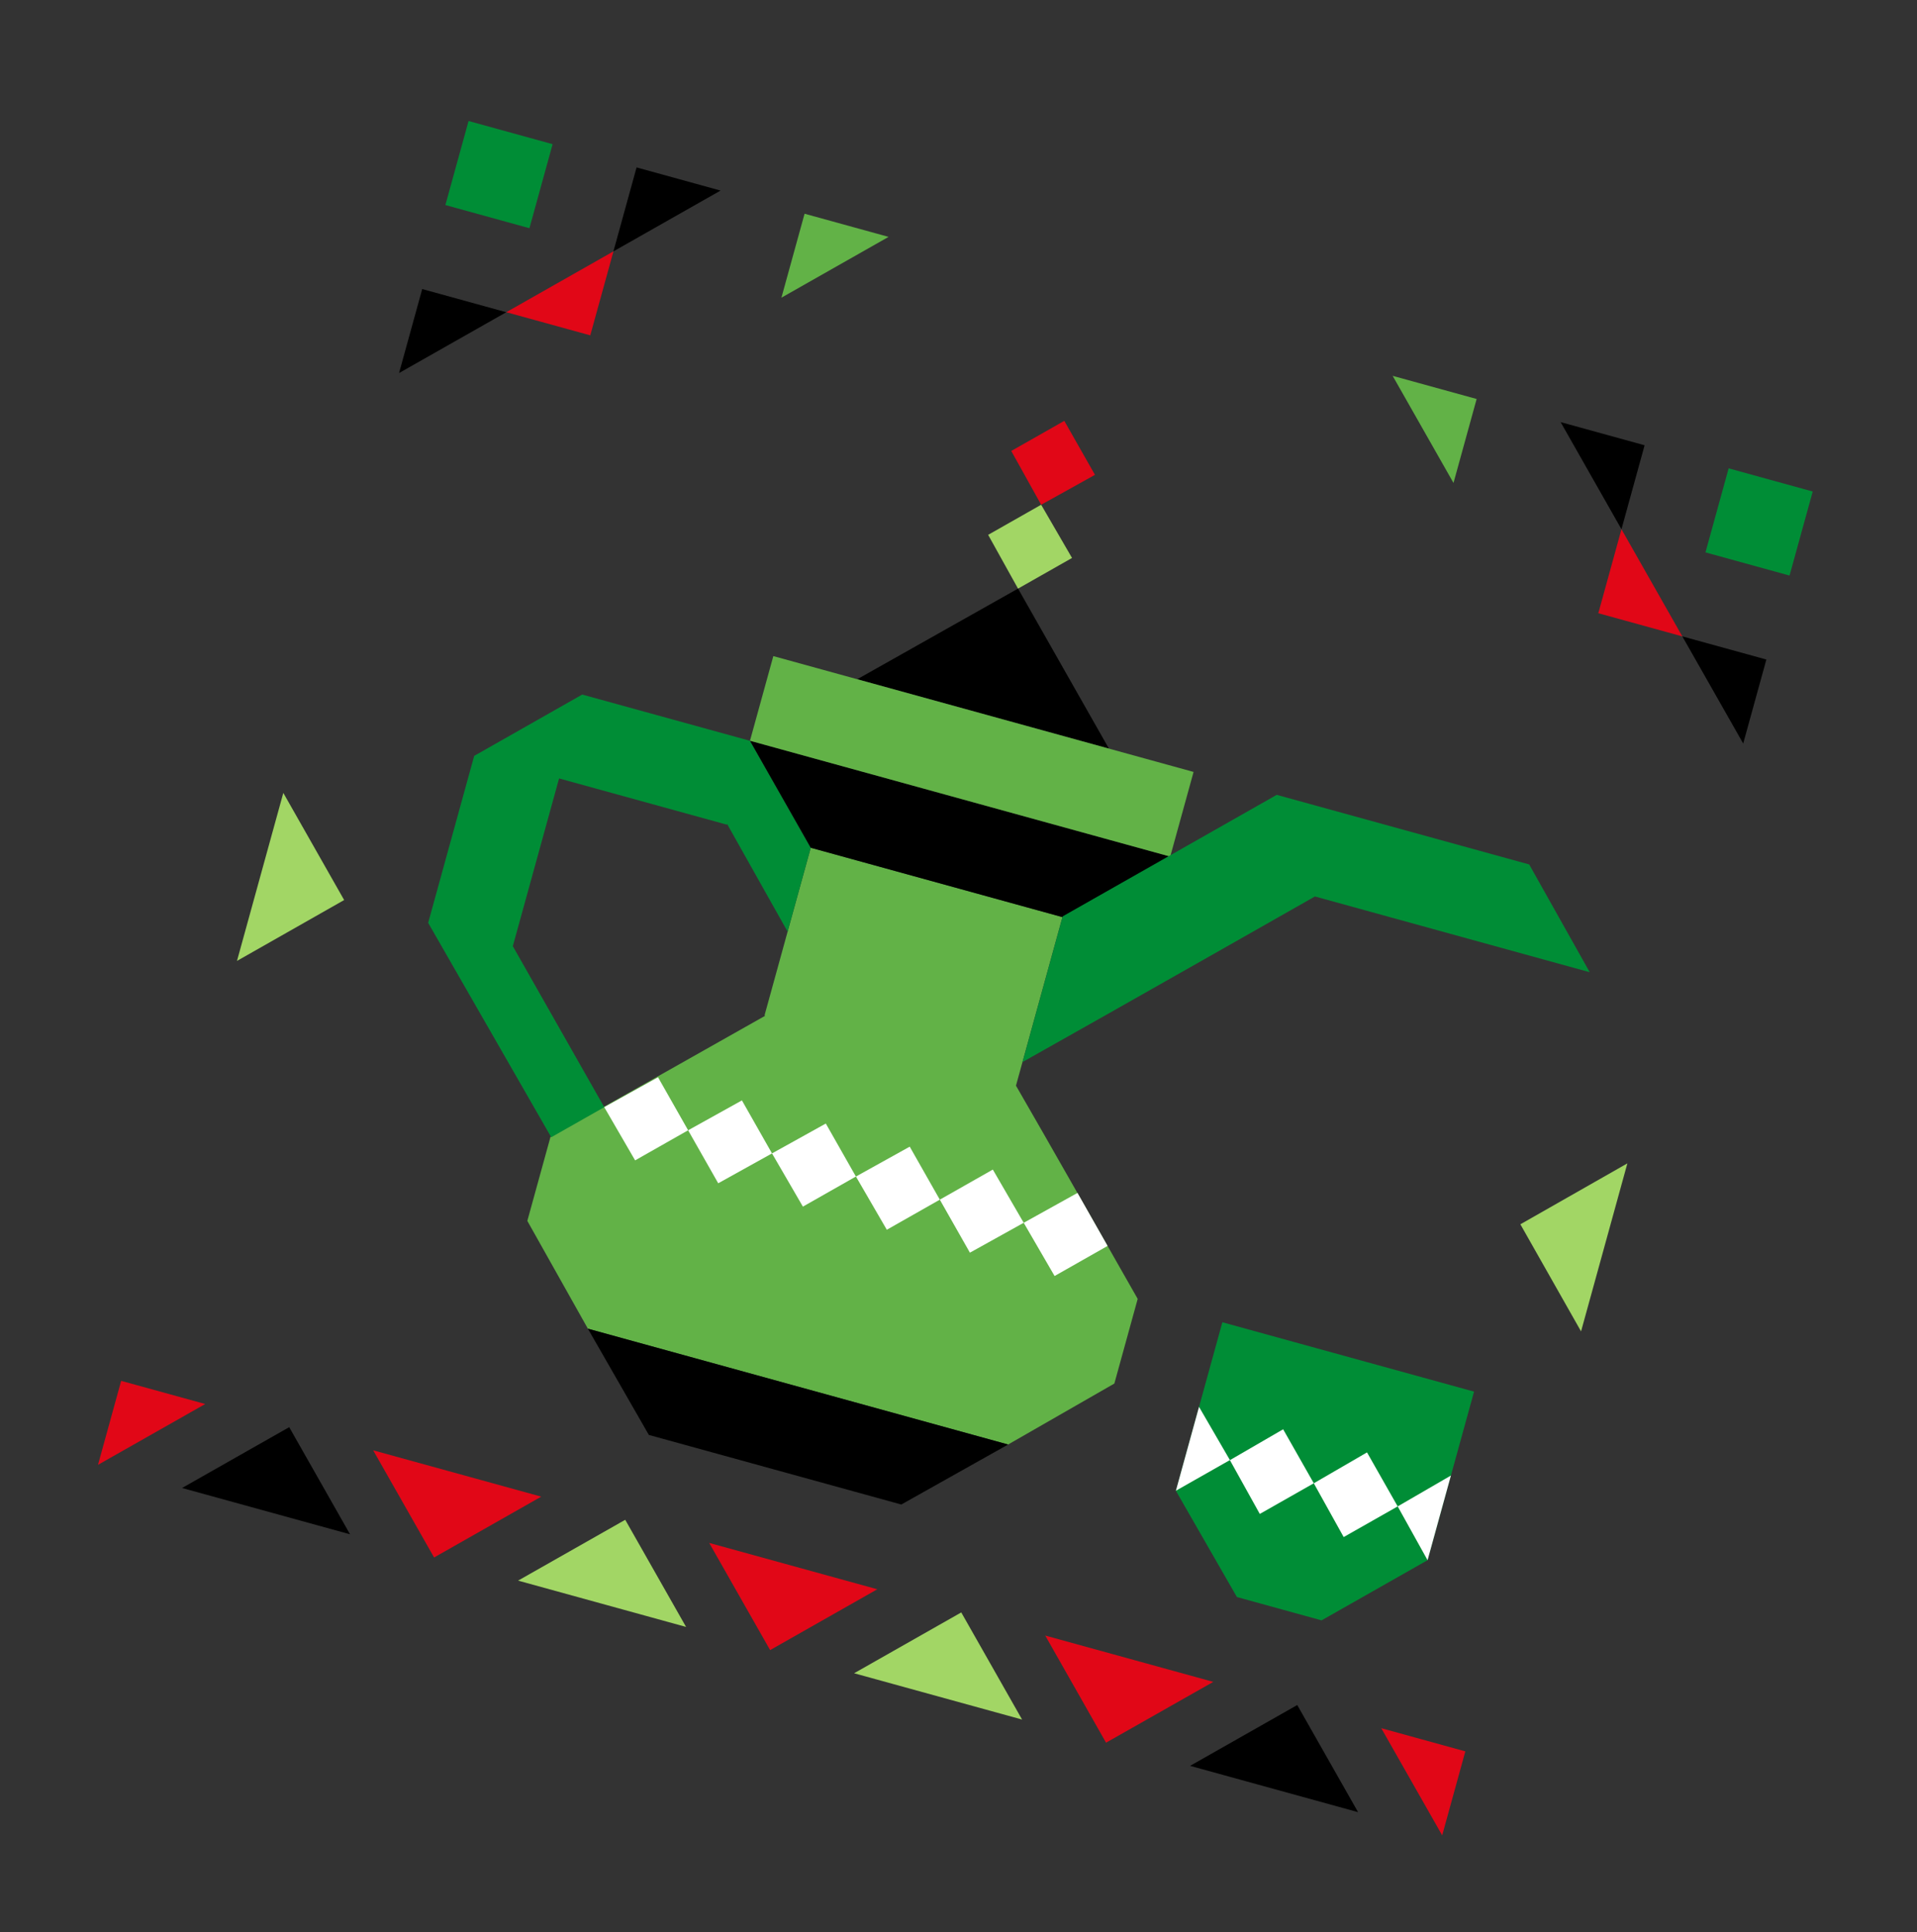 <svg width="247" height="249" viewBox="0 0 247 249" fill="none" xmlns="http://www.w3.org/2000/svg">
<rect x="0" y="0" width="247" height="249" fill="#333333" stroke="none"/>
<g clip-path="url(#clip0_20_53370)">
<path d="M23.458 191.757C30.672 193.745 37.889 195.735 45.103 197.724L37.264 183.917L23.458 191.757Z" fill="black"/>
<path d="M66.754 203.694L88.399 209.662L80.56 195.855L66.754 203.694Z" fill="#A2D665"/>
<path d="M153.34 227.565L174.986 233.533L167.147 219.726L153.34 227.565Z" fill="black"/>
<path d="M110.048 215.632L131.694 221.599L123.855 207.792L110.048 215.632Z" fill="#A2D665"/>
<path d="M44.343 115.987L36.504 102.18L30.534 123.833L44.343 115.987Z" fill="#A2D665"/>
<path d="M195.896 157.775L203.714 171.576L209.683 149.923L195.896 157.775Z" fill="#A2D665"/>
<path d="M79.038 32.394L92.844 24.558L82.02 21.574L79.038 32.394Z" fill="black"/>
<path d="M54.401 37.25L51.417 48.073L65.231 40.236L54.401 37.25Z" fill="black"/>
<path d="M211.904 57.382L201.081 54.398L208.921 68.202L211.904 57.382Z" fill="black"/>
<path d="M216.761 82.008L224.607 95.817L227.591 84.994L216.761 82.008Z" fill="black"/>
<path d="M12.627 188.772L26.442 180.935L15.611 177.949L12.627 188.772Z" fill="#E10717"/>
<path d="M48.083 186.902L55.933 200.712L69.736 192.872L48.083 186.902Z" fill="#E10717"/>
<path d="M185.821 236.521L188.804 225.698L177.971 222.711L185.821 236.521Z" fill="#E10717"/>
<path d="M134.675 210.773L142.51 224.579L156.328 216.743L134.675 210.773Z" fill="#E10717"/>
<path d="M91.378 198.836L99.228 212.646L113.038 204.808L91.382 198.837L91.378 198.836Z" fill="#E10717"/>
<path d="M79.04 32.394L65.233 40.233L76.056 43.217L79.04 32.394Z" fill="#E10717"/>
<path d="M208.922 68.203L205.938 79.026L216.761 82.01L208.922 68.203Z" fill="#E10717"/>
<path d="M103.667 27.543L100.684 38.362L114.49 30.527L103.667 27.543Z" fill="#62B247"/>
<path d="M187.279 62.237L190.261 51.417L179.438 48.434L187.279 62.237Z" fill="#62B247"/>
<path d="M71.202 18.58L60.372 15.594L57.386 26.424L68.216 29.41L71.202 18.58Z" fill="#008D36"/>
<path d="M233.564 63.342L222.73 60.355L219.745 71.186L230.578 74.172L233.564 63.342Z" fill="#008D36"/>
<path d="M151.51 192.12L159.37 205.809L170.279 208.816L183.939 201.06L189.928 179.339L157.498 170.398L151.51 192.12Z" fill="#008D36"/>
<path d="M70.925 146.527L67.945 157.336L75.746 171.225L129.894 186.153L143.582 178.296L146.589 167.387C146.589 167.387 133.582 144.493 130.905 139.907L136.893 118.189L104.463 109.249L98.503 130.866L98.604 130.894L70.926 146.524L70.925 146.527Z" fill="#62B247"/>
<path d="M165.329 184.191L158.471 188.169L162.321 195.1L169.279 191.149L165.329 184.191Z" fill="white"/>
<path d="M158.47 188.159L154.491 181.301L151.511 192.109L158.47 188.159Z" fill="white"/>
<path d="M176.136 187.171L169.278 191.15L173.129 198.08L180.087 194.13L176.136 187.171Z" fill="white"/>
<path d="M186.946 190.152L180.088 194.13L183.938 201.061L186.946 190.152Z" fill="white"/>
<path d="M55.167 118.926L71.025 146.558L77.855 142.68L66.076 121.933L72.036 100.316L93.653 106.276L93.68 106.176L101.482 120.064L104.462 109.256L96.633 95.467L75.015 89.507L61.099 97.409L55.166 118.93L55.167 118.926Z" fill="#008D36"/>
<path d="M127.32 68.924L131.17 75.855L138.128 71.904L134.15 65.046L127.32 68.924Z" fill="#A2D665"/>
<path d="M110.45 87.53L142.88 96.471L131.173 75.852L110.454 87.531L110.45 87.53Z" fill="black"/>
<path d="M96.635 95.461L104.464 109.249L136.893 118.19L150.682 110.361L96.635 95.461Z" fill="black"/>
<path d="M142.71 160.561L138.832 153.73L131.902 157.581L135.88 164.439L142.71 160.561Z" fill="white"/>
<path d="M117.215 147.769L110.285 151.62L114.263 158.478L121.093 154.6L117.215 147.769Z" fill="white"/>
<path d="M131.901 157.58L127.923 150.722L121.092 154.6L124.97 161.431L131.901 157.58Z" fill="white"/>
<path d="M95.594 141.808L88.663 145.659L92.542 152.489L99.472 148.639L95.594 141.808Z" fill="white"/>
<path d="M106.403 144.789L99.472 148.639L103.451 155.497L110.281 151.619L106.403 144.789Z" fill="white"/>
<path d="M88.664 145.658L84.786 138.828L77.855 142.678L81.833 149.536L88.664 145.658Z" fill="white"/>
<path d="M75.746 171.227L83.602 184.918L116.131 193.887L129.893 186.155L75.746 171.227Z" fill="black"/>
<path d="M141.083 61.193L137.132 54.235L130.297 58.115L134.151 65.047L141.083 61.193Z" fill="#E10717"/>
<path d="M150.78 110.388L153.788 99.479L99.641 84.551L96.633 95.46L150.78 110.388Z" fill="#62B247"/>
<path d="M197.028 111.4L164.502 102.432L136.925 118.09C136.916 118.122 136.906 118.158 136.897 118.19L131.748 136.869C143.866 130.064 169.425 115.528 169.425 115.528L204.833 125.29L197.032 111.401L197.028 111.4Z" fill="#008D36"/>
</g>
<defs>
<clipPath id="clip0_20_53370">
<rect width="200" height="202.974" fill="white" transform="translate(53.946) rotate(15.413)"/>
</clipPath>
</defs>
</svg>
